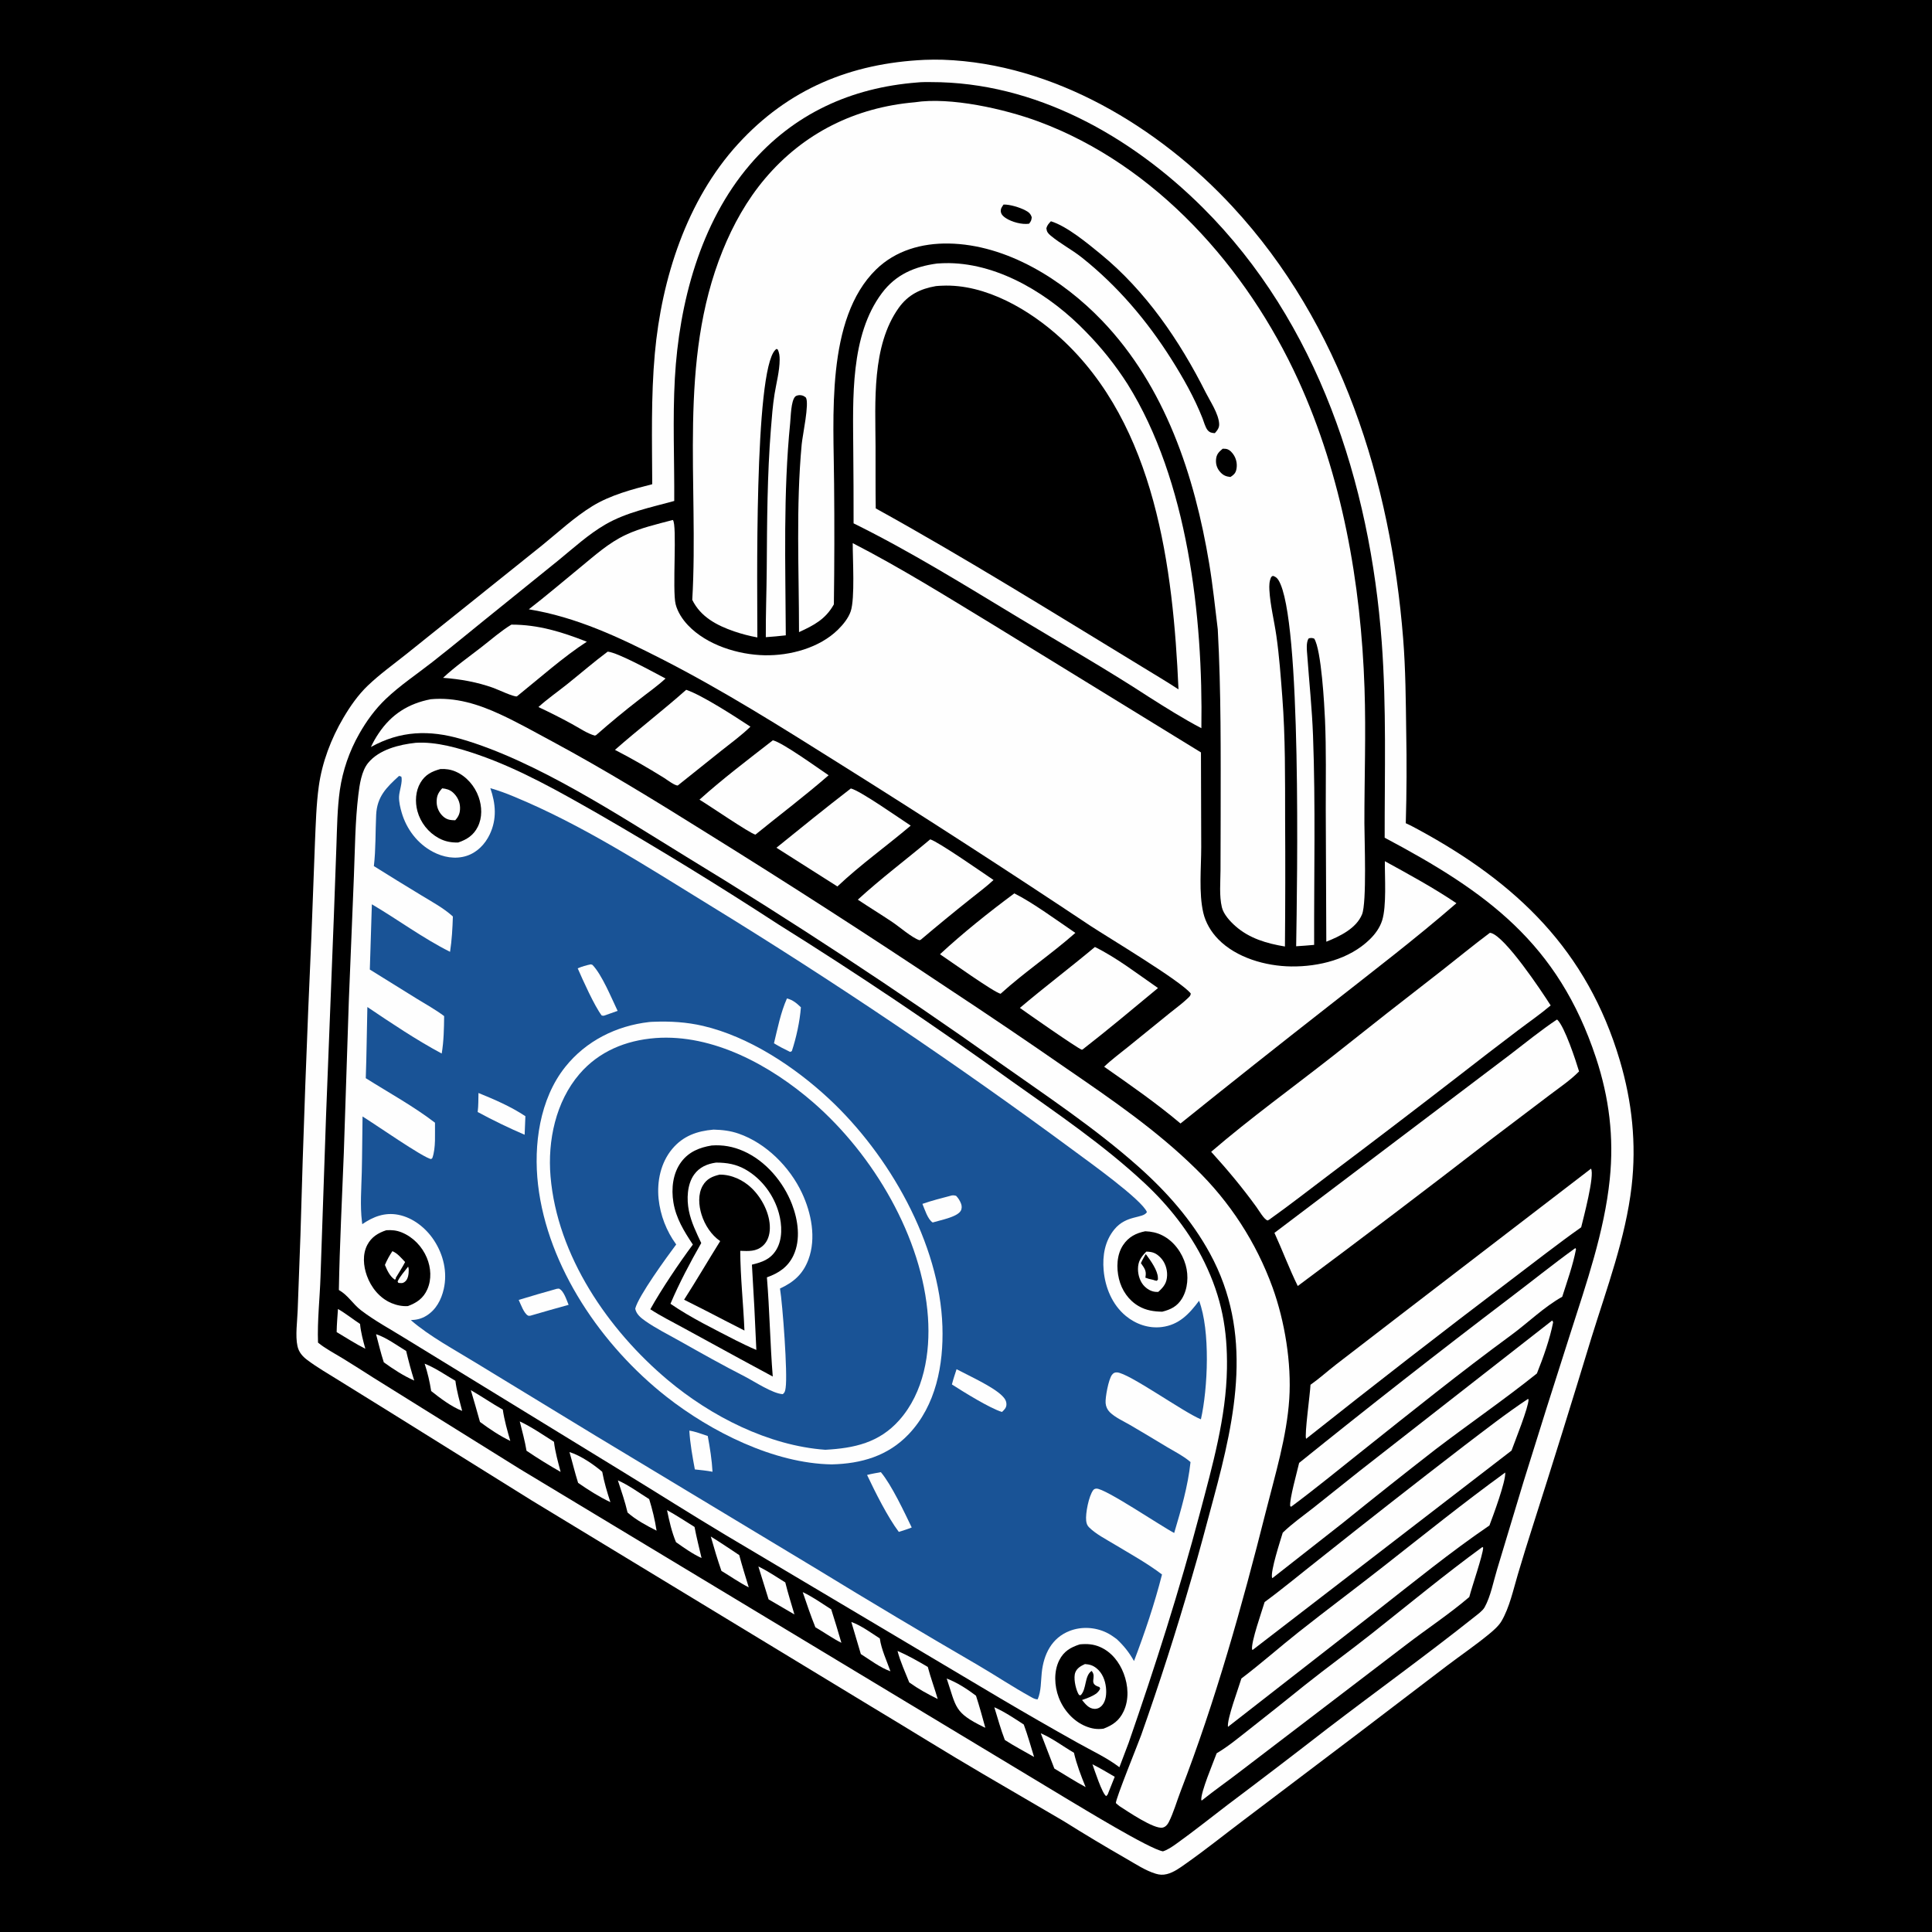 <svg version="1.1" xmlns="http://www.w3.org/2000/svg" style="display: block;" viewBox="0 0 2048 2048" width="1024" height="1024" preserveAspectRatio="none">
<path transform="translate(0,0)" fill="rgb(0,0,0)" d="M 0 0 L 2048 0 L 2048 2048 L 0 2048 L 0 0 z"/>
<path transform="translate(0,0)" fill="rgb(254,254,254)" d="M 980.22 63.435 C 986.705 63.176 993.196 63.141 999.683 63.33 C 1117.03 67.404 1228.54 134.703 1306.69 219.222 C 1422.01 343.931 1474.12 510.094 1487.39 676.823 C 1489.99 709.459 1490.2 742.428 1490.64 775.161 C 1491.27 807.658 1491.12 840.166 1490.19 872.655 C 1494.64 874.616 1498.9 876.924 1503.18 879.241 C 1607.79 935.9 1682.51 1007.42 1717.12 1124.24 C 1730.04 1167.84 1734.8 1212.38 1729.57 1257.63 C 1723.24 1312.31 1703.17 1365.84 1686.94 1418.19 C 1666.61 1485.18 1645.79 1552.01 1624.48 1618.69 C 1619.16 1635.28 1614.02 1651.92 1609.07 1668.62 C 1604.22 1684.83 1600.2 1703.99 1591.58 1718.58 C 1588.54 1723.72 1582.78 1728.66 1578.17 1732.45 C 1563.85 1744.2 1548.29 1754.8 1533.51 1766.01 L 1440.07 1837.23 L 1318.46 1929.28 C 1298.07 1944.65 1278.13 1960.7 1257.24 1975.4 C 1250.98 1979.8 1244.43 1984.77 1236.88 1986.64 C 1232.71 1987.67 1229.21 1987.45 1225.13 1986.22 C 1214.15 1982.91 1203.57 1975.8 1193.66 1970.14 C 1171.34 1957.34 1149.27 1944.1 1127.46 1930.43 L 1042.23 1880.63 C 1002.27 1857.25 962.999 1832.62 923.277 1808.83 L 563.776 1590.63 L 415.577 1498.25 L 359.337 1463.37 C 348.09 1456.35 336.285 1449.59 325.684 1441.61 C 320.535 1437.74 316.738 1433.34 315.323 1426.9 C 312.923 1415.97 315.137 1400.59 315.535 1389.32 L 318.494 1309.32 C 321.448 1203.44 325.332 1097.59 330.144 991.785 L 333.881 892.57 C 334.756 872.994 335.236 853.11 337.905 833.689 C 341.426 808.059 350.965 782.976 364.087 760.766 C 371.28 748.59 379.594 736.632 389.846 726.818 C 402.236 714.958 416.567 704.63 429.994 693.944 L 497.397 639.974 L 574.418 578.256 C 591.741 564.215 609.078 548.039 628.095 536.412 C 647.019 524.84 670.034 518.7 691.399 513.285 C 691.212 467.26 689.994 420.5 694.158 374.611 C 701.34 295.451 727.852 212.355 782.165 152.807 C 835.572 94.251 901.887 67.026 980.22 63.435 z"/>
<path transform="translate(0,0)" fill="rgb(0,0,0)" d="M 972.532 87.415 C 977.166 86.894 982.147 87.032 986.81 87.025 C 1097.16 86.86 1198.77 144.1 1275.13 220.231 C 1397.07 341.793 1452.24 512.203 1464.7 680.777 C 1469.79 749.56 1467.72 819.078 1467.8 888.01 C 1575.94 945.397 1651.61 999.82 1691.79 1121.25 C 1705.82 1163.65 1710.98 1205.57 1706.41 1250.05 C 1700.7 1305.72 1681.49 1360.76 1664.53 1413.84 C 1647.75 1466.04 1631.24 1518.33 1615 1570.71 L 1587 1663.54 C 1583.12 1676.29 1580.2 1692.18 1573.75 1703.78 C 1571.63 1707.59 1566.14 1711.47 1562.74 1714.18 C 1511.76 1754.71 1458.76 1792.88 1407.02 1832.46 C 1371.98 1859.65 1336.74 1886.57 1301.29 1913.22 C 1283.22 1927 1265.36 1941.32 1246.87 1954.53 C 1242.58 1957.59 1237.83 1960.89 1232.78 1962.5 C 1218.81 1960.28 1146.8 1916.27 1129.29 1905.84 L 550.816 1557.04 L 395.555 1460.27 C 384.812 1453.37 374.007 1446.56 363.141 1439.85 C 354.43 1434.54 344.991 1429.69 337.111 1423.21 C 336.259 1400.07 339.029 1376.29 339.768 1353.08 L 345.628 1182.7 L 353.935 970.451 L 356.61 896.733 C 357.303 877.078 357.539 856.976 360.256 837.482 C 363.348 816.552 370.297 796.378 380.752 777.984 C 388.363 764.49 397.678 751.683 408.912 740.965 C 424.001 726.567 441.833 714.709 458.245 701.848 C 482.755 682.642 506.745 662.619 531.07 643.149 L 592.237 593.727 C 608.117 580.733 623.75 566.435 641.525 556.084 C 663.856 543.08 690.024 537.854 714.72 531.048 C 714.978 487.917 712.959 444.074 715.373 401.049 C 719.84 321.461 742.181 236.184 795.011 174.514 C 841.279 120.503 902.282 92.844 972.532 87.415 z"/>
<path transform="translate(0,0)" fill="rgb(254,254,254)" d="M 440.707 787.397 C 462.412 785.978 486.771 793.115 507.031 800.118 C 551.099 815.349 593.259 839.402 633.69 862.438 C 698.501 899.837 762.292 938.976 824.993 979.814 C 909.182 1032.43 991.609 1087.81 1072.14 1145.87 C 1120.51 1180.21 1169.76 1213.57 1213.28 1254.15 C 1239.01 1278.15 1261.5 1306.55 1276.88 1338.27 C 1294.99 1375.63 1301.27 1409.42 1300.62 1450.66 C 1299.79 1502.38 1285.29 1553.43 1272.14 1603.18 C 1250.3 1685.83 1224.44 1766.63 1196.44 1847.37 C 1193.12 1856 1189.84 1864.66 1186.61 1873.33 C 1173.3 1863.15 1156.34 1855.34 1141.69 1847.07 C 1114.52 1831.87 1087.54 1816.35 1060.74 1800.53 L 769.08 1627.15 C 732.327 1605.16 696.157 1582.13 659.614 1559.78 L 429.711 1418.87 C 414.309 1409.28 396.985 1399.96 382.644 1388.93 C 373.86 1382.18 369.233 1373.22 359.208 1367.45 C 360.054 1318.92 362.614 1270.51 364.463 1222.02 L 369.756 1061.33 L 375.137 929.181 C 376.31 900.462 376.401 871.081 379.86 842.534 C 381.164 831.768 383.176 817.391 390.191 808.786 C 401.847 794.487 423.241 789.27 440.707 787.397 z"/>
<path transform="translate(0,0)" fill="rgb(25,83,150)" d="M 423.058 822.48 L 425.386 823.237 C 427.144 828.416 423.17 838.604 422.991 844.556 C 422.827 849.996 424.302 856.282 425.836 861.514 C 430.97 879.021 442.567 894.289 458.796 902.908 C 469.748 908.725 482.609 911.132 494.625 907.257 C 505.726 903.678 514.196 894.92 519.12 884.538 C 526.854 868.233 525.507 852.058 519.772 835.47 C 528.286 837.969 536.648 840.959 544.816 844.425 C 617.094 874.273 684.177 917.707 750.643 958.545 C 884.242 1040.44 1014.24 1128.07 1140.26 1221.2 C 1153.93 1231.4 1210.27 1271.54 1215.79 1284.85 C 1211.67 1292.01 1194.08 1287.53 1181.2 1303.3 C 1171.16 1315.59 1168.56 1331.07 1169.9 1346.46 C 1171.51 1364.82 1179 1383.1 1193.48 1395 C 1204.09 1403.72 1217.69 1408.42 1231.46 1406.72 C 1249.87 1404.45 1260.6 1392.82 1271.08 1378.85 C 1283.08 1410.41 1280.41 1471.88 1273.01 1504.53 C 1254.65 1497.11 1196.53 1455.38 1184.12 1454.81 C 1181.62 1454.7 1180.26 1455.42 1178.71 1457.43 C 1175.05 1462.18 1171.49 1481.59 1172 1487.38 C 1172.28 1491.02 1173.86 1494.42 1176.44 1497 C 1182.08 1502.55 1190.99 1506.53 1197.86 1510.51 C 1210.99 1518.21 1224.07 1526.01 1237.09 1533.91 C 1245.1 1538.69 1254.05 1543.15 1261.19 1549.17 C 1261.47 1549.4 1261.73 1549.64 1262 1549.87 C 1259.28 1575.5 1251.98 1600.37 1244.69 1625.01 C 1230.62 1617.72 1171.5 1577.62 1162.28 1577.99 C 1160.85 1578.05 1159.67 1578.5 1158.82 1579.64 C 1154.16 1585.91 1150.51 1604.33 1151.39 1612.04 C 1151.73 1614.94 1152.45 1617.09 1154.56 1619.15 C 1161.89 1626.32 1172.24 1631.59 1180.99 1636.87 C 1198.07 1647.18 1215.89 1656.93 1231.78 1669.03 C 1223.94 1699.86 1213.44 1731.02 1202.1 1760.78 C 1196.96 1751.69 1191.59 1744.91 1184.01 1737.72 C 1180.43 1735.03 1176.9 1732.51 1172.84 1730.57 C 1160.83 1724.81 1146.45 1723.99 1133.98 1728.8 C 1114.81 1736.19 1106.35 1753.63 1104.3 1773.04 C 1103.3 1782.53 1103.78 1792.37 1100.01 1801.31 C 1097.27 1801.49 1094.75 1799.9 1092.42 1798.61 C 1073.4 1788.12 1055.16 1775.93 1036.39 1764.95 C 978.996 1731.59 921.979 1697.59 865.35 1662.95 L 631.619 1522.1 L 504.226 1444.51 C 481.326 1430.4 455.882 1416.98 435.507 1399.4 C 441.742 1399.07 446.752 1398 452.157 1394.63 C 462.267 1388.33 467.815 1377.77 470.394 1366.42 C 474.441 1348.62 470.067 1330.08 460.16 1314.93 C 451.574 1301.8 437.861 1290.76 422.215 1287.72 C 407.904 1284.95 395.63 1289.71 384.026 1297.68 C 383.984 1297.38 383.939 1297.07 383.901 1296.77 L 383.721 1295.26 C 381.567 1277.91 383.099 1259.64 383.514 1242.21 C 383.981 1222.65 383.987 1203.08 384.311 1183.52 C 396 1190.59 449.219 1227.75 457.048 1228.65 L 458.289 1227.6 C 462.215 1216.6 460.884 1201.76 461.11 1190.12 C 438.417 1172.68 411.96 1158.2 387.724 1142.92 C 388.649 1117.81 388.787 1092.61 389.426 1067.48 C 414.921 1084.64 441.131 1102.26 468.234 1116.8 C 470.416 1103.81 470.669 1090.25 470.807 1077.11 C 461.689 1070.22 451.371 1064.58 441.652 1058.57 L 392.026 1027.76 L 394.193 958.579 C 422.015 974.967 448.181 994.485 477.068 1008.97 C 478.972 996.642 479.685 983.969 480.065 971.508 C 470.274 962.561 457.848 955.96 446.573 949.06 C 429.738 938.872 412.985 928.55 396.315 918.095 C 398.425 900.169 397.887 881.757 398.743 863.728 C 399.658 844.447 409.698 834.627 423.058 822.48 z"/>
<path transform="translate(0,0)" fill="rgb(254,254,254)" d="M 688.063 1083.41 C 689.685 1083.2 691.33 1083.18 692.962 1083.12 C 710.624 1082.44 728.008 1083.47 745.264 1087.5 C 794.056 1098.92 842.234 1130.79 878.596 1164.62 C 942.412 1224.01 996.2 1317.87 999.008 1406.15 C 1000.3 1446.64 992.184 1489.83 963.292 1520.26 C 941.267 1543.46 912.914 1551.59 881.71 1552.31 C 820.606 1551.4 753.738 1517.75 706.344 1480.49 C 638.132 1426.86 580.53 1343.31 570.344 1255.87 C 565.444 1213.8 572.001 1165.15 599.101 1131.09 C 621.116 1103.42 653.278 1087.4 688.063 1083.41 z"/>
<path transform="translate(0,0)" fill="rgb(25,83,150)" d="M 694.511 1100.41 C 694.582 1100.4 694.652 1100.38 694.724 1100.38 C 756.003 1095.82 817.26 1129.71 862.178 1168.73 C 925.754 1223.96 977.822 1311.69 983.679 1396.32 C 986.307 1434.28 979.344 1476 953.347 1505.34 C 932.072 1529.36 905.621 1535.15 874.85 1536.83 C 814.689 1532.48 753.664 1501.34 707.846 1462.86 C 644.674 1409.82 590.686 1331.15 583.585 1247.02 C 580.392 1209.17 589.07 1167.9 614.21 1138.56 C 634.834 1114.5 663.318 1102.86 694.511 1100.41 z"/>
<path transform="translate(0,0)" fill="rgb(254,254,254)" d="M 756.339 1197.44 C 765.701 1197.67 774.163 1198.63 783.058 1201.72 C 812.047 1211.8 837.118 1236.99 850.056 1264.47 C 860.081 1285.76 865.418 1312.5 856.956 1335.19 C 851.241 1350.52 841.395 1359.17 826.825 1365.89 C 829.568 1382.35 835.085 1456.08 832.815 1471.08 C 832.38 1473.95 832.137 1476.09 829.722 1477.87 C 818.796 1477.16 800.04 1464.63 789.562 1459.18 C 766.233 1447.28 743.295 1434.38 720.484 1421.51 C 708.4 1414.7 695.281 1408.2 683.943 1400.22 C 679.336 1396.98 674.416 1393.03 673.373 1387.21 C 676.715 1373.75 707.135 1332.13 716.801 1319.18 C 706.4 1304.96 699.955 1288.24 698.122 1270.71 C 696.283 1252.22 700.385 1232.59 712.451 1218.06 C 724.043 1204.1 738.94 1198.92 756.339 1197.44 z"/>
<path transform="translate(0,0)" fill="rgb(0,0,0)" d="M 754.45 1214.26 C 766.274 1213.4 777.326 1215.43 788.153 1220.23 C 811.752 1230.68 830.47 1252.91 839.606 1276.74 C 845.991 1293.39 848.936 1313.95 841.16 1330.64 C 835.389 1343.03 825.409 1349.66 812.946 1354.04 C 815.84 1389.01 816.336 1424.18 819.151 1459.18 L 784.331 1440.36 L 723.369 1407.05 C 711.982 1400.85 700.207 1394.97 689.356 1387.87 C 700.611 1367.52 720.424 1338.07 734.461 1319.28 C 725.164 1305.28 716.586 1291.43 713.829 1274.55 C 711.447 1259.97 713.168 1243.67 722.236 1231.58 C 730.243 1220.89 741.696 1216.32 754.45 1214.26 z"/>
<path transform="translate(0,0)" fill="rgb(254,254,254)" d="M 759.055 1232.39 C 770.497 1232.41 780.258 1234.01 790.383 1239.79 C 807.55 1249.58 820.527 1267.15 825.681 1286.17 C 829.015 1298.47 829.7 1313.65 822.877 1324.86 C 816.705 1335 807.919 1337.96 797.069 1340.58 C 798.93 1370.7 800.494 1400.83 801.761 1430.98 C 794.461 1427.98 787.419 1424.45 780.339 1420.97 C 757.007 1408.89 732.358 1396.97 710.715 1382.05 C 719.879 1360.37 731.679 1338.16 743.339 1317.68 C 738.171 1306.67 732.659 1295.52 730.251 1283.51 C 727.783 1271.2 728.298 1255.56 735.793 1245.1 C 741.466 1237.18 749.704 1233.73 759.055 1232.39 z"/>
<path transform="translate(0,0)" fill="rgb(0,0,0)" d="M 762.869 1245.15 C 775.473 1245.04 787.915 1250.88 796.866 1259.55 C 807.757 1270.1 816.355 1286.71 816.072 1302.05 C 815.945 1308.92 813.952 1315.91 808.657 1320.6 C 801.547 1326.91 793.509 1326.24 784.694 1325.94 C 784.837 1354.12 788.001 1382.26 789.138 1410.42 L 771.5 1401.41 C 756.131 1393.38 740.687 1385.49 725.169 1377.75 C 738.26 1357.29 750.571 1336.25 763.444 1315.63 C 753.929 1309.13 747.027 1298.38 743.638 1287.43 C 740.66 1277.82 739.707 1265.8 744.966 1256.76 C 749.134 1249.6 755.11 1246.97 762.869 1245.15 z"/>
<path transform="translate(0,0)" fill="rgb(254,254,254)" d="M 507.209 1158.61 C 524.359 1165.58 541.479 1172.96 556.939 1183.22 C 556.746 1189.78 556.408 1196.34 556.139 1202.89 C 539.422 1195.72 522.361 1187.44 506.357 1178.78 C 507.213 1172.19 507.026 1165.26 507.209 1158.61 z"/>
<path transform="translate(0,0)" fill="rgb(254,254,254)" d="M 933.748 1560.55 C 944.994 1573.9 958.602 1602.85 966.453 1619.19 C 961.987 1621.02 957.372 1622.41 952.779 1623.87 C 940.927 1608.16 927.755 1581.75 919.131 1563.52 C 923.946 1562.27 928.859 1561.45 933.748 1560.55 z"/>
<path transform="translate(0,0)" fill="rgb(254,254,254)" d="M 1014 1451.42 C 1027.16 1458.42 1052.17 1469.62 1062.26 1479.53 C 1065.03 1482.26 1067.18 1485.31 1066.82 1489.42 C 1066.53 1492.71 1064.35 1494.58 1062.14 1496.75 C 1049.1 1492.76 1021.36 1475.47 1009.06 1467.58 C 1010.44 1462.13 1012.29 1456.78 1014 1451.42 z"/>
<path transform="translate(0,0)" fill="rgb(254,254,254)" d="M 626.322 1022.23 L 628.033 1022.81 C 638.178 1033.35 648.042 1057.7 654.707 1071.57 C 649.887 1073.2 645.087 1074.89 640.308 1076.64 C 639.535 1076.86 638.616 1076.59 637.825 1076.48 C 630.078 1066.27 617.908 1039.11 612.39 1026.46 C 617.097 1024.49 621.342 1023.25 626.322 1022.23 z"/>
<path transform="translate(0,0)" fill="rgb(254,254,254)" d="M 834.215 1058.37 C 840.583 1060.11 844.282 1063.24 848.987 1067.78 C 847.892 1082.57 844.053 1100.14 839.367 1114.26 L 837.566 1115.08 C 831.673 1112.26 826.009 1109.35 820.441 1105.93 C 824.306 1090.08 827.528 1073.31 834.215 1058.37 z"/>
<path transform="translate(0,0)" fill="rgb(254,254,254)" d="M 590.292 1366.17 L 592.493 1365.97 C 597.712 1368.25 600.553 1378.08 602.748 1383.17 C 589.242 1386.9 575.765 1390.73 562.318 1394.67 C 561.152 1394.76 560.671 1395.02 559.728 1394.55 C 555.419 1392.41 551.888 1382.26 549.856 1377.97 C 563.283 1373.86 576.763 1369.93 590.292 1366.17 z"/>
<path transform="translate(0,0)" fill="rgb(254,254,254)" d="M 1008.91 1267.23 C 1010.85 1266.98 1011.62 1267.13 1013.46 1267.58 C 1015.86 1270.05 1017.62 1272.87 1018.82 1276.11 C 1019.7 1278.49 1019.7 1281.34 1018.39 1283.57 C 1014.43 1290.27 996.259 1293.52 988.691 1295.88 C 983.498 1292.76 980.117 1281.68 977.797 1276.16 C 987.993 1272.59 998.478 1269.99 1008.91 1267.23 z"/>
<path transform="translate(0,0)" fill="rgb(254,254,254)" d="M 730.728 1516.53 C 737.228 1517.47 743.957 1520.21 750.241 1522.19 C 752.557 1534.72 754.607 1547.39 755.292 1560.12 C 749.118 1558.9 742.819 1558.35 736.569 1557.65 C 734.056 1544.02 731.526 1530.38 730.728 1516.53 z"/>
<path transform="translate(0,0)" fill="rgb(0,0,0)" d="M 1144.62 1743.1 C 1152.27 1742.38 1158.98 1742.76 1166.13 1745.89 C 1178.22 1751.18 1186.58 1761.91 1191.18 1774.02 C 1196.02 1786.76 1196.98 1801.53 1191.09 1814.1 C 1186.47 1823.94 1179.53 1828.77 1169.75 1832.47 C 1162.95 1833.39 1157.4 1832.52 1151.01 1829.94 C 1137.69 1824.54 1127.29 1812.6 1122.27 1799.29 C 1117.68 1787.12 1116.9 1771.77 1122.85 1759.94 C 1127.64 1750.41 1134.89 1746.24 1144.62 1743.1 z"/>
<path transform="translate(0,0)" fill="rgb(254,254,254)" d="M 1150.11 1763.97 C 1155.04 1764.36 1158.4 1765.27 1162.31 1768.39 C 1168.55 1773.36 1171.55 1781.14 1172.38 1788.89 C 1173.06 1795.25 1172.52 1803.16 1167.96 1808.12 C 1165.87 1810.39 1162.96 1811.67 1159.85 1811.44 C 1153.94 1811.02 1150.49 1806.25 1147 1802.08 C 1152.48 1800.16 1157.49 1798.42 1162.3 1795.09 C 1164.1 1793.41 1165.22 1792.23 1166.24 1789.98 L 1165.42 1788.32 C 1152.95 1784.64 1163.27 1778.14 1157.15 1771.24 C 1149.34 1776.59 1152.12 1790.35 1145.53 1797.07 L 1143.91 1796.83 C 1143.36 1795.95 1143.01 1795.46 1142.59 1794.55 C 1140.05 1789.11 1137.69 1778.33 1139.92 1772.76 C 1141.76 1768.15 1145.85 1765.95 1150.11 1763.97 z"/>
<path transform="translate(0,0)" fill="rgb(0,0,0)" d="M 1213.98 1305.19 C 1220.39 1305.43 1226.39 1306.65 1232.15 1309.57 C 1244.39 1315.76 1253.16 1327.95 1256.86 1340.99 C 1260.1 1352.41 1259.19 1366.27 1252.93 1376.56 C 1247.88 1384.85 1241.01 1388.2 1231.99 1390.45 C 1223.05 1390.28 1215.02 1389.12 1207.14 1384.6 C 1196.29 1378.38 1189.02 1367.63 1186.12 1355.58 C 1183.33 1343.94 1183.73 1330.02 1190.55 1319.8 C 1196.29 1311.2 1204.11 1307.2 1213.98 1305.19 z"/>
<path transform="translate(0,0)" fill="rgb(254,254,254)" d="M 1215.12 1326.76 C 1221.6 1326.9 1225.32 1328.2 1229.96 1332.86 C 1234.88 1337.81 1237.37 1344.94 1237.18 1351.86 C 1236.95 1359.96 1233.69 1364.08 1227.9 1369.4 C 1227.59 1369.43 1227.28 1369.47 1226.97 1369.48 C 1221.8 1369.67 1217.24 1367.4 1213.52 1363.87 C 1208.64 1359.22 1206.29 1351.78 1206.31 1345.17 C 1206.34 1336.95 1209.58 1332.5 1215.12 1326.76 z"/>
<path transform="translate(0,0)" fill="rgb(0,0,0)" d="M 1214.43 1329.49 C 1214.67 1329.71 1214.97 1329.87 1215.16 1330.13 C 1219.71 1336.28 1227.32 1346.79 1227.42 1354.55 C 1227.45 1356.97 1227.78 1356.03 1226.16 1357.72 L 1223.78 1357.19 C 1222.02 1356.56 1222.59 1356.68 1221.09 1356.38 C 1218.57 1355.89 1216.5 1355.36 1214.13 1354.37 C 1214.21 1353.83 1214.29 1353.28 1214.38 1352.74 C 1215.37 1346.65 1212.66 1343.73 1209.41 1339.01 C 1210.83 1335.72 1212.68 1332.62 1214.43 1329.49 z"/>
<path transform="translate(0,0)" fill="rgb(0,0,0)" d="M 409.489 1304.1 C 415.272 1303.72 420.402 1304.2 425.826 1306.41 C 437.889 1311.32 447.51 1321.36 452.488 1333.33 C 456.857 1343.84 457.661 1356.13 453.001 1366.69 C 448.762 1376.29 441.86 1380.95 432.421 1384.5 C 426.594 1384.92 420.207 1383.59 414.853 1381.31 C 402.429 1376.03 393.403 1364.84 388.905 1352.31 C 385.188 1341.96 384.101 1329.65 389.369 1319.62 C 393.745 1311.29 400.811 1306.97 409.489 1304.1 z"/>
<path transform="translate(0,0)" fill="rgb(254,254,254)" d="M 415.94 1326.31 C 421.318 1328.44 425.506 1333.69 429.443 1337.8 C 426.486 1343.53 422.858 1349.04 419.532 1354.58 L 419.559 1355.83 L 418.426 1356.43 C 413.139 1352.8 410.402 1346.64 408.025 1340.9 C 410.267 1335.63 412.757 1331.07 415.94 1326.31 z"/>
<path transform="translate(0,0)" fill="rgb(254,254,254)" d="M 432.65 1342.67 C 433.077 1343.9 433.271 1344.95 433.273 1346.26 C 433.28 1350.25 432.714 1355.96 429.272 1358.64 C 426.662 1360.68 425.316 1360.14 422.276 1359.92 L 421.471 1358.42 C 423.855 1353.05 429.094 1347.46 432.65 1342.67 z"/>
<path transform="translate(0,0)" fill="rgb(0,0,0)" d="M 466.777 815.228 C 472.356 814.866 477.876 815.7 483.015 817.931 C 494.415 822.88 503.278 833.207 507.378 844.841 C 510.966 855.021 511.38 866.562 506.492 876.395 C 502.011 885.41 494.918 889.976 485.645 893.103 C 478.268 893.249 471.8 892.066 465.221 888.551 C 454.008 882.458 445.778 872.042 442.443 859.724 C 439.849 850 440.446 838.593 445.644 829.786 C 450.713 821.2 457.577 817.755 466.777 815.228 z"/>
<path transform="translate(0,0)" fill="rgb(254,254,254)" d="M 468.74 835.652 C 473.052 836.104 476.778 837.096 480.103 840.043 C 484.657 844.08 487.548 849.876 487.662 855.989 C 487.769 861.68 486.335 865.384 482.539 869.528 C 477.592 869.407 474.012 869.088 470.083 865.748 C 465.624 861.917 463.004 856.372 462.875 850.495 C 462.748 843.968 464.413 840.392 468.74 835.652 z"/>
<path transform="translate(0,0)" fill="rgb(254,254,254)" d="M 969.7 108.412 C 1007.44 102.537 1064.86 115.484 1100.82 128.811 C 1225.47 175.006 1321.88 284.039 1376.15 402.784 C 1422.68 504.581 1442.73 618.346 1446.45 729.746 C 1448.05 777.282 1446.26 825.217 1446.32 872.804 C 1446.34 889.974 1448.95 956.817 1443.81 969.293 C 1437.61 984.328 1420.09 992.61 1405.94 998.237 L 1405.36 858.102 C 1405.33 826.431 1405.93 794.589 1404.56 762.952 C 1403.89 747.676 1400.71 688.83 1393.12 676.956 C 1390.59 676.098 1390.04 676.154 1387.39 676.65 C 1384.2 680.509 1385.42 690.014 1385.77 694.875 C 1387.81 723.227 1390.8 751.322 1391.86 779.768 C 1394.61 853.52 1392.83 927.789 1393.04 1001.62 C 1386.69 1002.2 1380.34 1002.69 1373.98 1003.08 C 1375 937.898 1380.13 655.386 1355.26 615.006 C 1353.71 612.502 1352.03 611.199 1349.24 610.42 L 1347.56 611.615 C 1345.43 616.06 1345.35 620.642 1345.61 625.504 C 1346.47 641.285 1350.71 658.008 1352.97 673.754 C 1356.08 695.317 1357.62 717.029 1359.29 738.738 C 1362.61 781.932 1362.21 825.158 1362.28 868.443 C 1362.56 913.409 1362.49 958.377 1362.09 1003.34 C 1342.9 1000.13 1324.51 994.87 1309.62 981.719 C 1303.93 976.693 1297.03 969.212 1295.24 961.77 C 1292.32 949.608 1293.73 935.037 1293.79 922.595 L 1293.95 865.885 C 1293.99 799.613 1294.49 733.252 1290.88 667.06 C 1288.02 643.794 1285.66 620.681 1281.82 597.52 C 1266.28 503.997 1235.12 409.689 1168.3 339.961 C 1126.75 296.611 1067.18 259.109 1005.51 258.141 C 977.168 257.696 949.385 265.492 928.72 285.64 C 874.943 338.072 883.84 443.469 884.176 512.709 C 884.597 555.357 884.518 598.008 883.941 640.654 C 875.08 656.506 862.787 662.8 846.992 670.082 C 846.972 603.796 843.681 537.133 849.825 471.035 C 850.735 461.252 858.094 427.567 854.264 421.421 C 852.368 419.855 850.976 419.11 848.539 418.909 C 846.723 418.76 844.145 419.145 842.87 420.496 C 838.465 425.167 838.291 441.553 837.635 448.136 C 830.155 523.145 832.632 598.257 832.978 673.488 C 825.931 674.303 818.865 674.952 811.788 675.437 C 811.622 651.215 812.612 626.908 812.781 602.673 C 813.126 553.346 813.262 503.767 817.203 454.573 C 818.186 442.307 819.081 429.985 821.038 417.831 C 822.921 406.136 826.396 393.27 826.47 381.47 C 826.495 377.517 826.143 373.739 824.24 370.238 L 822.913 369.95 C 822.554 370.282 822.183 370.601 821.836 370.945 C 799.184 393.447 802.884 629.388 802.84 675.711 C 794.504 674.179 786.293 672.038 778.27 669.306 C 759.965 662.997 742.696 654.01 733.83 635.869 C 740.975 512.246 718.256 383.712 766.032 265.684 C 777.164 238.185 791.743 212.016 810.953 189.308 C 851.889 140.915 906.76 113.857 969.7 108.412 z"/>
<path transform="translate(0,0)" fill="rgb(0,0,0)" d="M 1114.02 234.551 C 1131.04 239.8 1152.66 257.807 1166.62 269.219 C 1214.54 308.373 1250.51 361.179 1278.09 416.013 C 1282.86 425.49 1291.7 438.378 1292.35 449.208 C 1292.61 453.572 1290.48 456.059 1287.81 459.152 C 1284.61 458.988 1282.42 458.581 1280.21 456.068 C 1277.73 453.245 1276.12 446.925 1274.67 443.276 C 1265.95 421.264 1254.28 400.651 1241.66 380.672 C 1215.9 339.916 1184.72 303.158 1146.92 273.086 C 1136.3 264.634 1123.94 258.303 1113.62 249.637 C 1110.86 247.321 1109.58 245.675 1109.19 241.958 C 1110.11 238.652 1111.69 237.007 1114.02 234.551 z"/>
<path transform="translate(0,0)" fill="rgb(0,0,0)" d="M 1296.04 475.703 C 1297.52 475.686 1299.11 475.635 1300.55 476.042 C 1303.83 476.972 1306.45 480.031 1308.15 482.844 C 1310.93 487.519 1311.75 493.109 1310.42 498.386 C 1309.47 502.001 1307.32 503.726 1304.3 505.643 C 1299.74 505.111 1296.86 504.04 1293.69 500.603 C 1290.32 496.954 1288.72 492.556 1289.01 487.594 C 1289.34 481.814 1291.76 479.291 1296.04 475.703 z"/>
<path transform="translate(0,0)" fill="rgb(0,0,0)" d="M 1063.83 216.825 C 1070.55 216.647 1080.79 219.803 1086.79 222.926 C 1090.33 224.763 1092.5 226.414 1093.69 230.386 C 1093.24 233.838 1092.99 234.385 1090.86 237.144 C 1083.3 238.284 1072.51 235.354 1066.13 231.146 C 1063.56 229.457 1061.18 227.34 1060.88 224.074 C 1060.61 221.15 1062.24 219.053 1063.83 216.825 z"/>
<path transform="translate(0,0)" fill="rgb(254,254,254)" d="M 713.237 551.193 C 718.039 556.01 712.465 625.944 716.221 640.596 C 718.313 648.755 723.438 656.577 729.2 662.671 C 749.053 683.669 782.24 694.044 810.511 694.606 C 837.572 695.144 868.687 686.805 888.379 667.379 C 893.776 662.056 899.31 655.277 901.774 648.06 C 906.427 634.435 903.84 592.032 903.924 575.75 C 954.404 601.7 1003.3 632.241 1051.82 661.703 L 1273.07 797.597 L 1273.35 897.952 C 1273.35 919.761 1270.65 946.681 1275.56 967.666 C 1278.02 978.149 1283.81 987.838 1291.29 995.525 C 1310.58 1015.34 1341.7 1024.12 1368.64 1024.47 C 1398.07 1024.85 1430.57 1016.83 1452.14 995.656 C 1457.85 990.051 1462.74 983.317 1465.15 975.623 C 1469.96 960.351 1467.84 929.685 1468 912.887 C 1493.7 927.005 1519.53 941.041 1543.87 957.445 C 1500.17 995.423 1453.55 1030.94 1408.03 1066.75 C 1355.53 1107.78 1303.32 1149.18 1251.39 1190.94 C 1225.63 1169.25 1198.02 1150.05 1170.44 1130.79 C 1178.4 1123.13 1187.59 1116.37 1196.18 1109.43 L 1240.39 1073.58 C 1246.34 1068.72 1252.95 1064.05 1258.48 1058.74 C 1260.32 1056.97 1262.16 1055.73 1262.24 1053.13 C 1251.44 1039.68 1176.3 994.758 1156.12 981.557 C 1068.3 923.044 979.668 865.756 890.254 809.71 C 828.385 770.846 766.487 731.784 701.347 698.519 C 656.247 675.488 610.913 654.134 560.59 645.879 C 578.993 631.649 597.008 616.271 615.031 601.493 C 630.355 588.927 645.337 575.335 663.452 566.876 C 679.156 559.543 696.551 555.633 713.237 551.193 z"/>
<path transform="translate(0,0)" fill="rgb(254,254,254)" d="M 993.28 279.346 C 997.503 279.065 1001.72 278.862 1005.95 278.918 C 1060.53 279.64 1113.92 313.268 1150.76 351.369 C 1167.51 368.354 1182.42 387.053 1195.26 407.157 C 1259.16 509.441 1275.34 653.836 1273.51 771.923 C 1254.52 761.966 1236.04 750.322 1217.95 738.85 C 1173.18 709.614 1126.63 683.045 1080.86 655.441 C 1023.03 620.572 965.46 584.662 904.835 554.775 C 904.856 528.784 904.745 502.794 904.502 476.805 C 904.195 423.08 901.045 355.727 934.89 310.649 C 949.656 290.981 969.433 282.581 993.28 279.346 z"/>
<path transform="translate(0,0)" fill="rgb(0,0,0)" d="M 992.037 303.291 C 994.191 303.022 996.425 302.965 998.596 302.862 C 1044.65 300.686 1091.88 328.63 1124.74 358.76 C 1225.1 450.796 1243.57 602.106 1249.25 730.754 C 1236.77 722.546 1223.82 714.943 1211.1 707.118 C 1117.32 650.068 1024.42 592.062 928.316 538.922 C 927.984 517.045 928.204 495.131 928.116 473.249 C 927.925 426.015 923.917 366.666 952.673 326.367 C 962.565 312.504 975.649 306.104 992.037 303.291 z"/>
<path transform="translate(0,0)" fill="rgb(254,254,254)" d="M 456.554 741.227 C 482.743 738.782 507.127 746.476 530.616 757.385 C 549.109 765.975 567.004 776.026 584.952 785.694 C 641.26 816.025 695.624 849.42 749.812 883.346 C 835.553 936.617 920.42 991.283 1004.38 1047.32 C 1046.7 1075.21 1088.69 1103.6 1130.33 1132.5 C 1178.25 1165.41 1225.58 1197.77 1267.25 1238.63 C 1303.71 1273.91 1331.65 1317.04 1348.96 1364.73 C 1361.93 1400.59 1369.17 1444.82 1366.67 1483.03 C 1364.04 1523.07 1351.59 1563.67 1341.82 1602.45 C 1316.68 1702.15 1288.58 1802.79 1251.52 1898.76 C 1247.44 1909.32 1243.98 1921.69 1238.88 1931.66 C 1237.54 1934.27 1235.42 1936.71 1232.42 1937.34 C 1223.38 1939.27 1195.26 1920.09 1186.82 1914.66 C 1185.44 1913.69 1184.16 1912.45 1182.87 1911.36 C 1182.39 1907.38 1206.96 1847.03 1209.66 1839.4 C 1229.13 1784.36 1246.98 1728.76 1263.19 1672.67 C 1271.49 1644.68 1278.87 1616.35 1286.47 1588.16 C 1310.05 1500.73 1328.49 1412.89 1282.6 1328.74 C 1263.38 1293.5 1236.98 1263.59 1207.1 1236.98 C 1161.29 1196.17 1109.06 1161.53 1059 1126.17 C 950.839 1049.48 840.011 976.614 726.724 907.718 C 656.037 864.352 568.24 806.439 488.898 783.408 C 454.873 773.531 424.408 774.59 393.195 791.843 C 395.551 786.755 398.322 781.87 401.48 777.237 C 414.948 757.138 433.016 745.786 456.554 741.227 z"/>
<path transform="translate(0,0)" fill="rgb(254,254,254)" d="M 1579.34 988.827 C 1579.7 988.876 1580.07 988.883 1580.43 988.976 C 1595.72 992.963 1633.84 1050.16 1643.77 1065.8 C 1632.76 1075.14 1620.57 1083.52 1609.06 1092.26 C 1588.34 1107.94 1567.73 1123.77 1547.23 1139.75 C 1501.89 1174.84 1456.31 1209.63 1410.5 1244.1 C 1388.86 1260.38 1367.58 1277.14 1345.5 1292.81 L 1343.85 1293.73 C 1340.38 1293.36 1334.35 1282.92 1331.9 1279.53 C 1316.89 1258.79 1301.08 1239.88 1283.88 1220.95 C 1325.26 1185.36 1370.08 1153.03 1413.04 1119.3 C 1451.31 1088.86 1489.78 1058.67 1528.45 1028.73 C 1545.43 1015.45 1562.05 1001.71 1579.34 988.827 z"/>
<path transform="translate(0,0)" fill="rgb(254,254,254)" d="M 1650.27 1080.84 L 1651.04 1081.13 C 1658.89 1089.21 1670.24 1123.7 1673.87 1135.74 C 1664.6 1145.22 1652.65 1153.15 1642.11 1161.2 L 1579.81 1208.37 C 1512.25 1260.62 1444.21 1312.24 1375.69 1363.22 C 1366.72 1345.03 1359.44 1325.42 1350.96 1306.89 L 1544.2 1160.73 L 1600.8 1117.89 C 1617.13 1105.31 1633.16 1092.36 1650.27 1080.84 z"/>
<path transform="translate(0,0)" fill="rgb(254,254,254)" d="M 1686.52 1238.84 C 1690.67 1245.71 1678.26 1292.06 1676.11 1301 C 1650.76 1318.89 1626.21 1338.23 1601.44 1356.94 C 1528.53 1412.23 1456.23 1468.31 1384.55 1525.18 C 1382.58 1521.58 1388.88 1476.74 1389.18 1467.91 C 1398.54 1461.35 1407.36 1453.32 1416.45 1446.3 L 1483.91 1394.37 L 1686.52 1238.84 z"/>
<path transform="translate(0,0)" fill="rgb(254,254,254)" d="M 1619.7 1482.93 L 1620.33 1483.54 C 1620.33 1491.85 1606.16 1526.96 1602.28 1537.68 L 1327.83 1749.02 L 1327.23 1748.44 C 1326.14 1740.38 1337.62 1708.11 1340.56 1698.24 C 1360.25 1683.74 1379.22 1667.92 1398.45 1652.81 C 1449.4 1612.24 1500.68 1572.1 1552.3 1532.39 C 1574.49 1515.56 1596.47 1498.32 1619.7 1482.93 z"/>
<path transform="translate(0,0)" fill="rgb(254,254,254)" d="M 1645.37 1399.79 C 1645.88 1400.28 1646.08 1401.01 1646.39 1401.65 C 1642.95 1419.37 1635.9 1439.16 1629.17 1455.94 C 1594.2 1483.95 1557.2 1509.3 1521.6 1536.48 C 1488.68 1562.07 1456 1587.99 1423.59 1614.23 L 1348.88 1672.84 L 1348.43 1672.48 C 1346.63 1665.42 1357.13 1633.46 1359.76 1624.7 C 1369.7 1615.06 1381.45 1606.84 1392.34 1598.26 L 1441.05 1559.44 L 1645.37 1399.79 z"/>
<path transform="translate(0,0)" fill="rgb(254,254,254)" d="M 1669.9 1323.03 L 1670.65 1324.08 C 1667.41 1341.15 1661.28 1358.1 1656.03 1374.63 C 1636.87 1385.28 1619.54 1402.35 1601.8 1415.35 C 1547.96 1454.82 1496 1496.64 1443.77 1538.19 C 1418.85 1558.02 1394.19 1578.23 1368.64 1597.23 L 1367.69 1596.53 C 1366.59 1589.91 1375.14 1559.67 1377.13 1550.74 C 1450.61 1491.5 1524.93 1433.31 1600.08 1376.2 C 1623.41 1358.54 1646.18 1340.17 1669.9 1323.03 z"/>
<path transform="translate(0,0)" fill="rgb(254,254,254)" d="M 1595.62 1560.92 C 1596.24 1570.54 1582.88 1606.42 1578.86 1617.06 C 1537.7 1645.11 1498.72 1676.91 1459.49 1707.56 L 1301.68 1830.55 C 1300.53 1822.24 1312.9 1789.51 1315.94 1779.26 C 1336.65 1763.59 1356.21 1746.21 1376.59 1730.08 C 1406.13 1706.71 1436.37 1684.16 1466.02 1660.89 C 1508.97 1627.2 1551.43 1593.01 1595.62 1560.92 z"/>
<path transform="translate(0,0)" fill="rgb(254,254,254)" d="M 1571.44 1639.87 L 1572.23 1640.63 C 1571.85 1648.59 1560.51 1681.34 1557.5 1692.89 C 1536.47 1710.92 1512.63 1726.58 1490.61 1743.47 L 1315.84 1876.92 C 1302.01 1887.65 1287.6 1897.62 1273.95 1908.59 L 1273.41 1908.17 C 1272.66 1899.99 1286.15 1868.33 1289.72 1858.53 C 1301.97 1851.35 1313.21 1841.88 1324.38 1833.15 C 1344.27 1817.53 1364.05 1801.77 1383.72 1785.88 C 1407.01 1767.35 1431.14 1749.88 1454.47 1731.4 C 1493.16 1700.78 1531.6 1668.93 1571.44 1639.87 z"/>
<path transform="translate(0,0)" fill="rgb(254,254,254)" d="M 1160.66 1003.84 C 1183.94 1015.33 1206.11 1032.58 1227.53 1047.36 C 1201.05 1069.25 1174.66 1091.49 1147.52 1112.55 L 1146.66 1112.7 C 1142.03 1111.18 1088.09 1073.5 1081.11 1068.42 C 1107.13 1046.39 1134.46 1025.72 1160.66 1003.84 z"/>
<path transform="translate(0,0)" fill="rgb(254,254,254)" d="M 986.074 889.747 C 994.735 892.261 1042.18 925.45 1053.18 932.841 C 1045.65 939.928 1036.97 946.232 1028.91 952.752 C 1011.05 966.974 993.404 981.467 975.983 996.226 L 974.598 996.661 C 966.448 993.875 953.661 982.603 945.787 977.336 C 933.747 969.281 921.381 961.717 909.32 953.681 C 933.781 931.273 960.664 911.105 986.074 889.747 z"/>
<path transform="translate(0,0)" fill="rgb(254,254,254)" d="M 1075.23 947.017 C 1094.38 956.52 1121.55 976.444 1139.93 988.915 C 1114.39 1011.45 1085.95 1030.52 1060.67 1053.44 C 1053.45 1051.86 1006.12 1017.97 996.412 1011.55 C 1021.05 988.719 1048.26 967.042 1075.23 947.017 z"/>
<path transform="translate(0,0)" fill="rgb(254,254,254)" d="M 901.936 835.816 C 911.774 838.064 954.302 868 965.392 875.207 C 939.765 896.926 912.087 916.61 887.679 939.691 L 823.05 898.638 C 849.154 877.519 875.331 856.292 901.936 835.816 z"/>
<path transform="translate(0,0)" fill="rgb(254,254,254)" d="M 727.41 731.212 C 744.575 737.086 779.118 759.525 795.492 770.315 C 785.794 779.722 774.623 787.827 764.06 796.225 L 718.497 832.64 C 715.248 832.911 706.98 826.476 703.856 824.537 C 686.842 813.979 669.689 804.049 651.882 794.892 C 676.596 773.148 702.757 753.086 727.41 731.212 z"/>
<path transform="translate(0,0)" fill="rgb(254,254,254)" d="M 819.268 784.749 C 829.554 787.086 866.991 814.191 878.366 821.822 C 853.366 843.59 826.523 863.853 800.751 884.757 C 794.305 883.068 751.316 853.522 741.471 847.68 C 765.512 826.004 793.606 804.708 819.268 784.749 z"/>
<path transform="translate(0,0)" fill="rgb(254,254,254)" d="M 542.06 662.132 C 570.669 662.08 595.736 669.921 622.057 680.256 C 597.711 695.918 571.022 719.632 547.963 738.179 C 544.927 739.038 527.678 730.892 523.109 729.247 C 505.774 723.007 487.976 719.875 469.647 718.528 C 482.192 706.821 496.622 696.619 510.192 686.109 C 520.644 678.014 530.762 669.024 542.06 662.132 z"/>
<path transform="translate(0,0)" fill="rgb(254,254,254)" d="M 644.19 690.755 C 655.331 691.791 693.436 712.97 705.49 719.249 C 696.966 727.204 686.93 734.158 677.759 741.389 C 662.089 753.522 646.804 766.146 631.928 779.241 L 630.592 779.784 C 622.49 777.642 613.299 771.229 605.836 767.242 C 594.327 760.962 582.624 755.046 570.742 749.502 C 580.252 740.872 591.22 733.27 601.271 725.231 C 615.596 713.772 629.476 701.714 644.19 690.755 z"/>
<path transform="translate(0,0)" fill="rgb(254,254,254)" d="M 550.961 1506.74 C 563.459 1512.59 575.56 1520.98 587.235 1528.35 C 588.489 1539.17 591.542 1549.75 594.28 1560.28 C 581.95 1553.27 569.893 1545.8 558.135 1537.87 C 556.373 1527.38 553.54 1517.06 550.961 1506.74 z"/>
<path transform="translate(0,0)" fill="rgb(254,254,254)" d="M 603.663 1539.26 C 615.159 1542.72 629.331 1552.4 638.383 1560.15 C 640.408 1571.18 643.566 1581.72 647.049 1592.35 C 635.136 1586.73 623.638 1579.39 612.818 1571.9 C 609.411 1561.19 606.81 1550.08 603.663 1539.26 z"/>
<path transform="translate(0,0)" fill="rgb(254,254,254)" d="M 1103.27 1837.38 C 1115.31 1842.43 1127.06 1851.38 1138.43 1857.98 C 1141.34 1870.59 1145.95 1882.43 1150.82 1894.39 C 1139.56 1888.35 1128.64 1881.27 1117.65 1874.73 L 1103.27 1837.38 z"/>
<path transform="translate(0,0)" fill="rgb(254,254,254)" d="M 654.968 1569.26 C 666.404 1574.25 677.507 1582.52 688.162 1589.13 C 691.588 1600.17 694.24 1611.14 695.992 1622.57 C 685.552 1617.33 674.015 1611.1 665.237 1603.34 C 662.57 1591.78 658.639 1580.54 654.968 1569.26 z"/>
<path transform="translate(0,0)" fill="rgb(254,254,254)" d="M 499.112 1473.62 C 510.562 1480.2 521.42 1487.74 532.981 1494.24 C 534.625 1505.53 537.787 1516.51 540.934 1527.45 C 529.77 1522.11 518.739 1514.66 508.801 1507.31 C 505.681 1496.05 502.451 1484.82 499.112 1473.62 z"/>
<path transform="translate(0,0)" fill="rgb(254,254,254)" d="M 1054.02 1809.74 C 1064.76 1814.52 1075.39 1821.63 1085.23 1828.05 C 1089.41 1839.27 1092.63 1851.01 1096.17 1862.46 C 1085.82 1856.46 1075.2 1851 1065.18 1844.46 C 1060.81 1833.2 1057.58 1821.29 1054.02 1809.74 z"/>
<path transform="translate(0,0)" fill="rgb(254,254,254)" d="M 1003.55 1779.31 C 1014.41 1783.43 1025.36 1790.49 1034.6 1797.51 C 1038.27 1808.73 1041.34 1820.12 1044.48 1831.49 C 1043.83 1831.22 1043.19 1830.95 1042.56 1830.64 C 1011.37 1815.3 1013.87 1810.08 1003.55 1779.31 z"/>
<path transform="translate(0,0)" fill="rgb(254,254,254)" d="M 951.418 1750.06 C 962.387 1754.77 973.228 1760.96 983.509 1767.01 C 986.479 1778.46 990.733 1789.63 994.015 1801.02 C 983.464 1795.85 973.411 1790.31 963.844 1783.46 C 959.585 1772.62 954.274 1761.32 951.418 1750.06 z"/>
<path transform="translate(0,0)" fill="rgb(254,254,254)" d="M 902.438 1719.35 C 912.429 1722.83 923.717 1731.08 932.626 1736.83 C 934.295 1748.59 939.969 1760.43 943.895 1771.64 C 933.107 1767.82 922.209 1759.54 912.524 1753.37 L 902.438 1719.35 z"/>
<path transform="translate(0,0)" fill="rgb(254,254,254)" d="M 450.132 1445.55 C 461.328 1449.94 472.364 1457.64 482.755 1463.71 C 484.073 1474.51 487.209 1485.09 489.903 1495.61 C 478.696 1491.29 466.488 1482.07 457.064 1474.58 C 455.489 1464.58 453.318 1455.17 450.132 1445.55 z"/>
<path transform="translate(0,0)" fill="rgb(254,254,254)" d="M 850.919 1687.71 C 861.405 1692.67 871.37 1699.75 881.143 1705.99 C 884.899 1717.75 888.486 1729.57 891.903 1741.44 C 882.575 1736.79 873.436 1730.24 864.337 1724.99 C 859.415 1712.71 855.165 1700.24 850.919 1687.71 z"/>
<path transform="translate(0,0)" fill="rgb(254,254,254)" d="M 398.634 1414.29 C 409.516 1417.84 420.754 1426.14 430.551 1432.1 C 433.07 1442.69 435.812 1453.06 439.088 1463.44 C 427.74 1458.47 416.896 1451.34 406.856 1444.13 C 403.65 1434.36 401.286 1424.23 398.634 1414.29 z"/>
<path transform="translate(0,0)" fill="rgb(254,254,254)" d="M 753.476 1628.8 C 763.705 1635.08 773.641 1641.84 783.639 1648.49 C 786.665 1659.96 790.247 1671.29 793.701 1682.64 C 783.872 1677.74 774.215 1670.88 764.744 1665.21 C 760.582 1653.26 756.916 1640.98 753.476 1628.8 z"/>
<path transform="translate(0,0)" fill="rgb(254,254,254)" d="M 707.076 1600.82 C 717.022 1606.26 726.598 1612.65 736.235 1618.63 C 738.296 1629.66 741.158 1640.65 743.677 1651.59 C 734.329 1647.35 724.989 1640.67 716.595 1634.79 C 712.007 1623.88 709.483 1612.37 707.076 1600.82 z"/>
<path transform="translate(0,0)" fill="rgb(254,254,254)" d="M 803.912 1660.54 C 813.817 1665.32 823.104 1671.65 832.445 1677.44 C 835.246 1688.83 838.841 1700.13 842.12 1711.39 L 814.737 1695.4 L 803.912 1660.54 z"/>
<path transform="translate(0,0)" fill="rgb(254,254,254)" d="M 358.264 1387.61 C 366.237 1392.12 373.946 1398.37 381.656 1403.42 C 382.525 1412.41 384.877 1421.09 387.273 1429.75 C 376.903 1424.53 366.875 1417.99 356.863 1412.08 C 356.96 1403.93 357.735 1395.74 358.264 1387.61 z"/>
<path transform="translate(0,0)" fill="rgb(254,254,254)" d="M 1158.05 1870.23 C 1166.13 1874.28 1173.87 1878.91 1181.65 1883.47 L 1174.96 1900.24 C 1174.3 1902.15 1174.16 1902.51 1172.61 1903.95 C 1168.33 1901.45 1160.14 1876.07 1158.05 1870.23 z"/>
</svg>